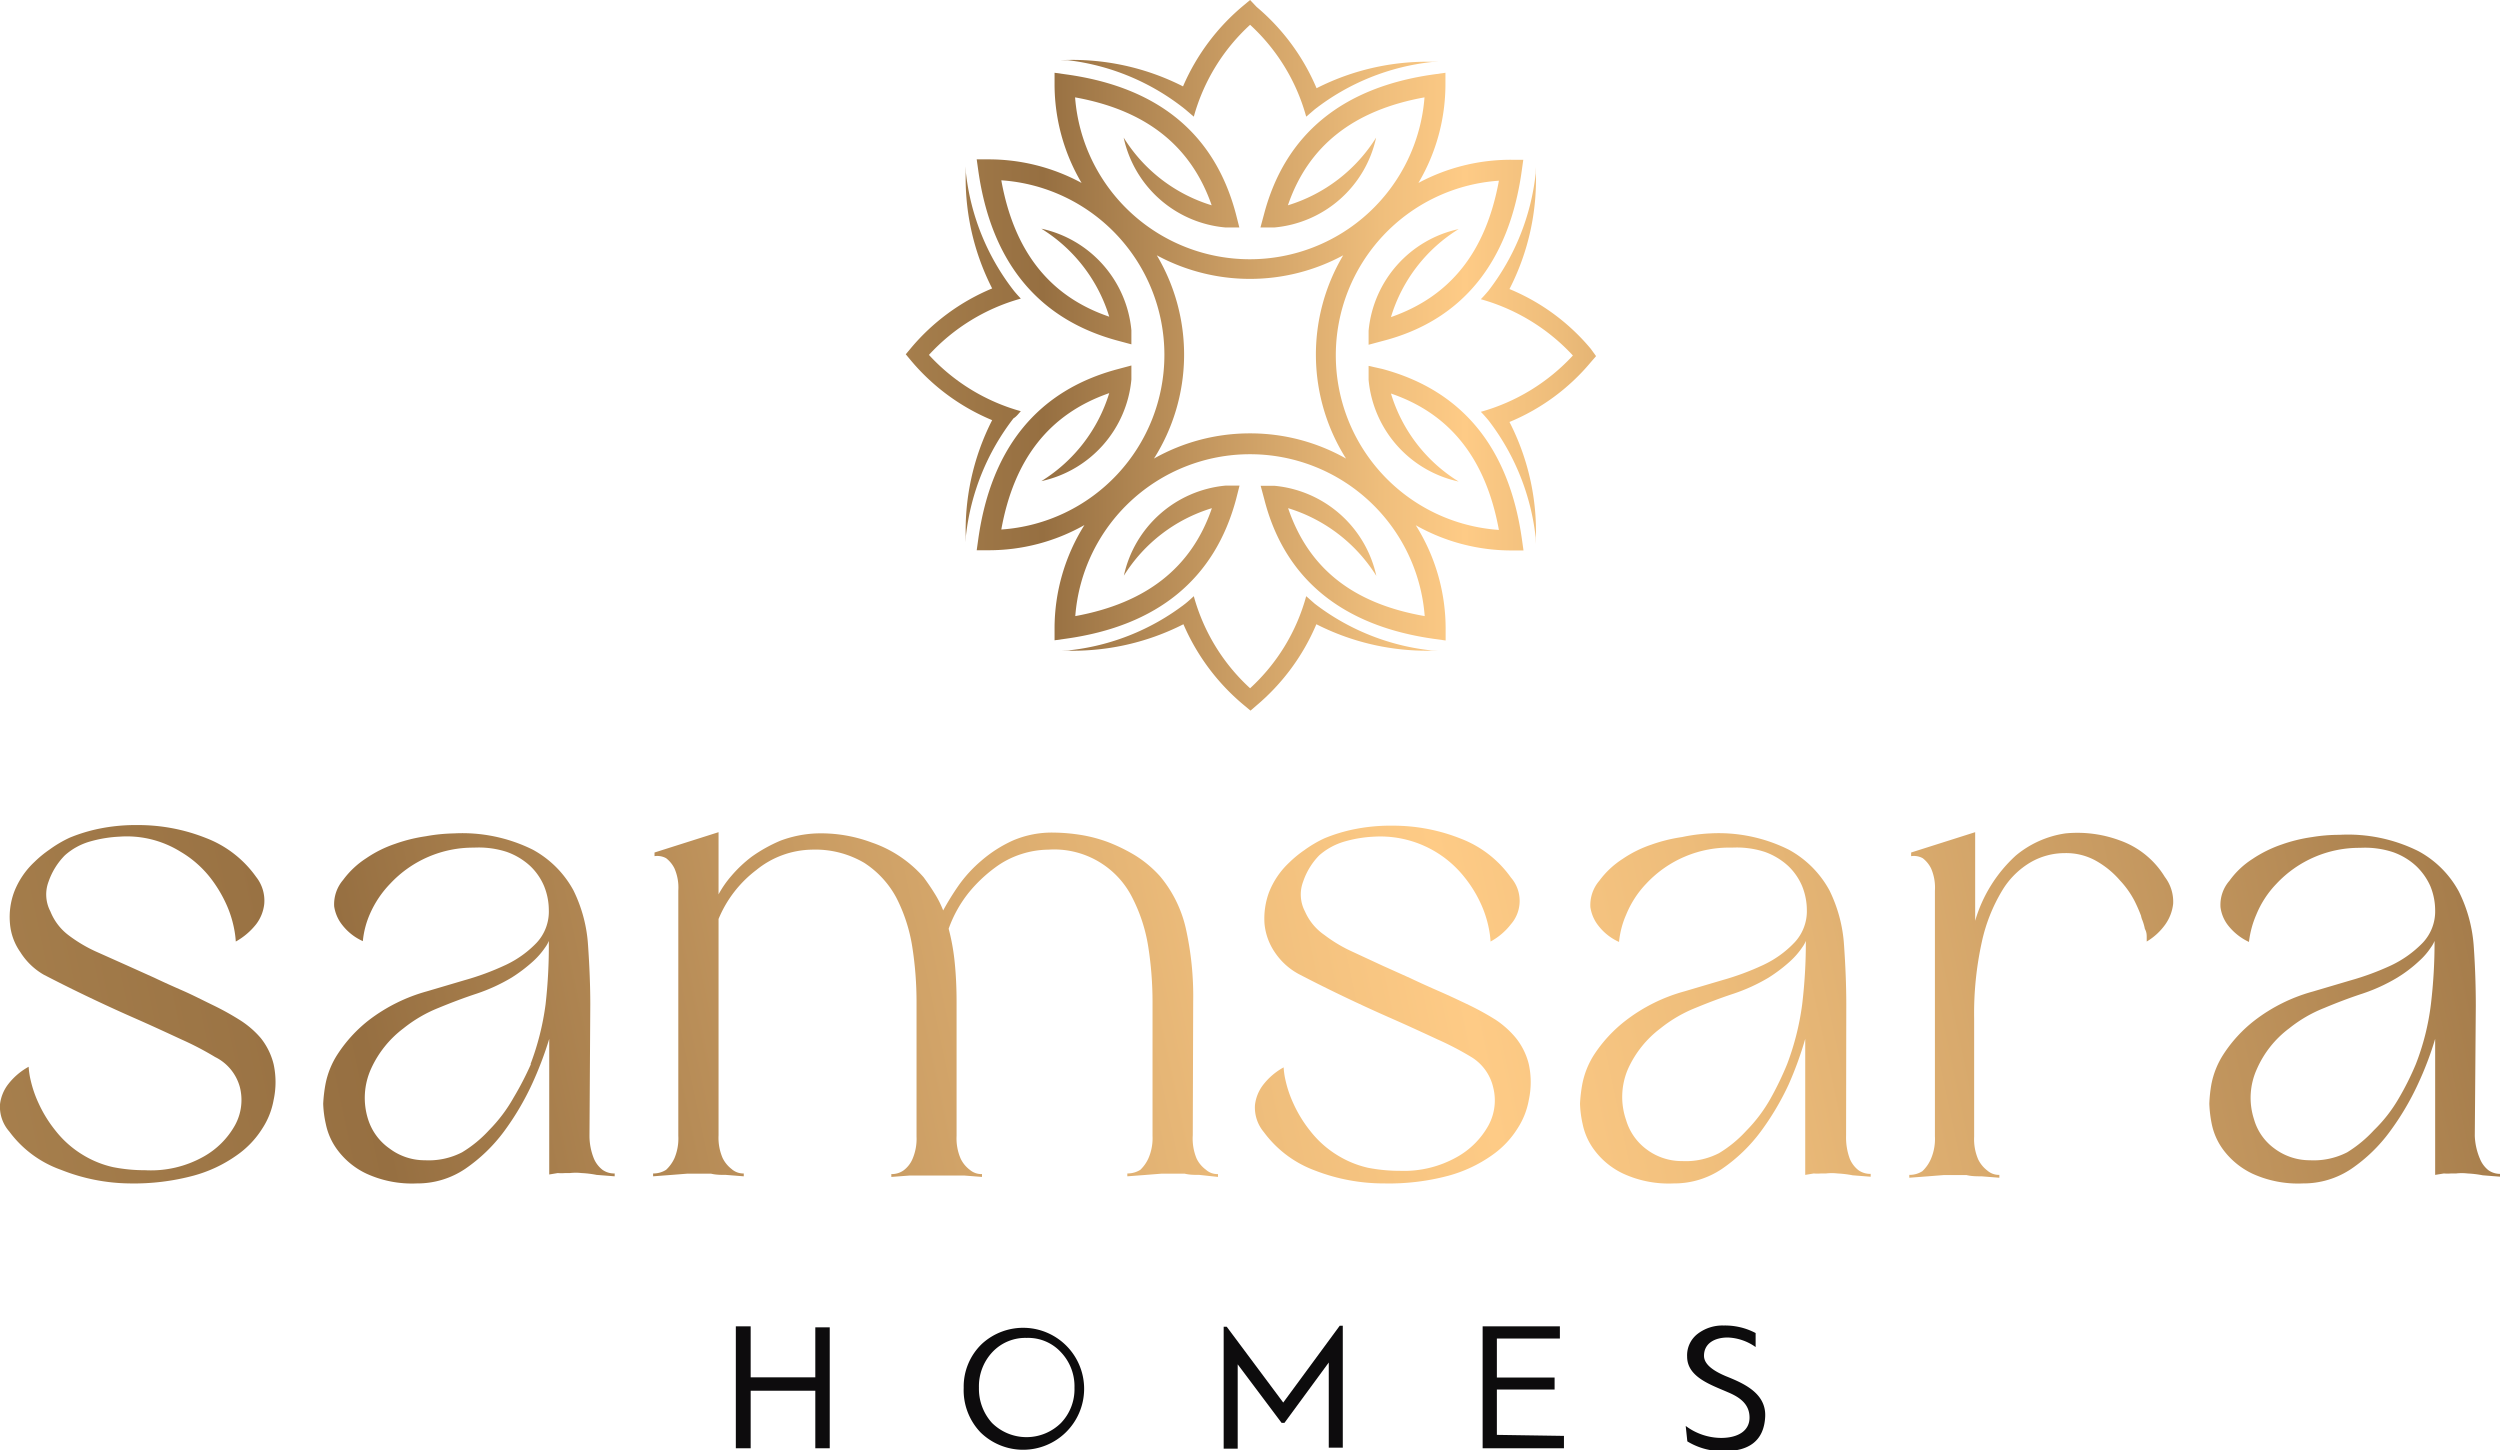 <svg id="Layer_1" data-name="Layer 1" xmlns="http://www.w3.org/2000/svg" xmlns:xlink="http://www.w3.org/1999/xlink" viewBox="0 0 122.99 71.34"><defs><style>.cls-1{fill:#0d0c0d;}.cls-2{fill:url(#Áåçûìÿííûé_ãðàäèåíò_31);}.cls-3{fill:url(#Áåçûìÿííûé_ãðàäèåíò_31-2);}.cls-4{fill:url(#Áåçûìÿííûé_ãðàäèåíò_31-3);}.cls-5{fill:url(#Áåçûìÿííûé_ãðàäèåíò_31-4);}.cls-6{fill:url(#Áåçûìÿííûé_ãðàäèåíò_31-5);}.cls-7{fill:url(#Áåçûìÿííûé_ãðàäèåíò_31-6);}.cls-8{fill:url(#Áåçûìÿííûé_ãðàäèåíò_31-7);}.cls-9{fill:url(#Áåçûìÿííûé_ãðàäèåíò_31-8);}.cls-10{fill:url(#Áåçûìÿííûé_ãðàäèåíò_31-9);}.cls-11{fill:url(#Áåçûìÿííûé_ãðàäèåíò_31-10);}.cls-12{fill:url(#Áåçûìÿííûé_ãðàäèåíò_31-11);}.cls-13{fill:url(#Áåçûìÿííûé_ãðàäèåíò_31-12);}</style><linearGradient id="Áåçûìÿííûé_ãðàäèåíò_31" x1="34.71" y1="17.54" x2="94.01" y2="17.54" gradientUnits="userSpaceOnUse"><stop offset="0" stop-color="#bc945c"/><stop offset="0.28" stop-color="#966f41"/><stop offset="0.43" stop-color="#c89b62"/><stop offset="0.56" stop-color="#efbe7c"/><stop offset="0.63" stop-color="#fecb86"/><stop offset="0.71" stop-color="#edbc7a"/><stop offset="0.87" stop-color="#bf935c"/><stop offset="1" stop-color="#966f41"/></linearGradient><linearGradient id="Áåçûìÿííûé_ãðàäèåíò_31-2" x1="34.71" y1="2.87" x2="94.01" y2="2.87" xlink:href="#Áåçûìÿííûé_ãðàäèåíò_31"/><linearGradient id="Áåçûìÿííûé_ãðàäèåíò_31-3" x1="34.71" y1="32.21" x2="94.01" y2="32.21" xlink:href="#Áåçûìÿííûé_ãðàäèåíò_31"/><linearGradient id="Áåçûìÿííûé_ãðàäèåíò_31-4" x1="34.71" y1="17.46" x2="94.01" y2="17.46" xlink:href="#Áåçûìÿííûé_ãðàäèåíò_31"/><linearGradient id="Áåçûìÿííûé_ãðàäèåíò_31-5" x1="34.71" y1="17.46" x2="94.01" y2="17.46" xlink:href="#Áåçûìÿííûé_ãðàäèåíò_31"/><linearGradient id="Áåçûìÿííûé_ãðàäèåíò_31-6" x1="-24.87" y1="56.11" x2="124.78" y2="24.34" xlink:href="#Áåçûìÿííûé_ãðàäèåíò_31"/><linearGradient id="Áåçûìÿííûé_ãðàäèåíò_31-7" x1="-24.03" y1="60.03" x2="125.61" y2="28.26" xlink:href="#Áåçûìÿííûé_ãðàäèåíò_31"/><linearGradient id="Áåçûìÿííûé_ãðàäèåíò_31-8" x1="-23.1" y1="64.44" x2="126.55" y2="32.68" xlink:href="#Áåçûìÿííûé_ãðàäèåíò_31"/><linearGradient id="Áåçûìÿííûé_ãðàäèåíò_31-9" x1="-22.2" y1="68.66" x2="127.44" y2="36.89" xlink:href="#Áåçûìÿííûé_ãðàäèåíò_31"/><linearGradient id="Áåçûìÿííûé_ãðàäèåíò_31-10" x1="-21.37" y1="72.58" x2="128.28" y2="40.82" xlink:href="#Áåçûìÿííûé_ãðàäèåíò_31"/><linearGradient id="Áåçûìÿííûé_ãðàäèåíò_31-11" x1="-20.94" y1="74.62" x2="128.71" y2="42.86" xlink:href="#Áåçûìÿííûé_ãðàäèåíò_31"/><linearGradient id="Áåçûìÿííûé_ãðàäèåíò_31-12" x1="-20.04" y1="78.86" x2="129.61" y2="47.1" xlink:href="#Áåçûìÿííûé_ãðàäèåíò_31"/></defs><path class="cls-1" d="M40.82,71.25h-.71V68.42H36.93v2.83H36.2v-6h.73v2.51h3.18V65.3h.71Z"/><path class="cls-1" d="M48.24,70.47a3,3,0,0,1-.83-2.19,2.91,2.91,0,0,1,.91-2.18,3,3,0,1,1-.08,4.37ZM48.8,70a2.41,2.41,0,0,0,3.4,0,2.4,2.4,0,0,0,.66-1.73,2.43,2.43,0,0,0-.66-1.74,2.19,2.19,0,0,0-1.69-.71,2.22,2.22,0,0,0-1.69.7,2.46,2.46,0,0,0-.66,1.75A2.5,2.5,0,0,0,48.8,70Z"/><path class="cls-1" d="M63.19,70h-.14l-2.16-2.88,0,0v4.15h-.69v-6h.15L63.13,69l2.78-3.78h.15v6h-.69V69.14c0-.93,0-1.63,0-2.11l0,0Z"/><path class="cls-1" d="M76.94,70.64v.61h-4v-6h3.8v.6H73.64v1.92h2.84v.59H73.64v2.23Z"/><path class="cls-1" d="M82.93,70.15a2.94,2.94,0,0,0,1.74.59c.82,0,1.4-.34,1.4-1s-.47-1-1.07-1.25c-.85-.37-2-.75-2-1.75a1.33,1.33,0,0,1,.53-1.13,2,2,0,0,1,1.27-.4,3.22,3.22,0,0,1,1.57.37v.69A2.51,2.51,0,0,0,85,65.8c-.65,0-1.17.29-1.17.9,0,.43.48.75,1.07,1,.84.34,2,.82,1.94,2s-.8,1.69-2,1.69a3.3,3.3,0,0,1-1.83-.48Z"/><path class="cls-2" d="M68,18.15,67.33,18l0,.69a5.65,5.65,0,0,0,4.43,5,7.7,7.7,0,0,1-3.33-4.33c2.93,1,4.67,3.23,5.31,6.71a8.61,8.61,0,0,1,0-17.18c-.64,3.49-2.38,5.69-5.31,6.71a7.7,7.7,0,0,1,3.33-4.33,5.65,5.65,0,0,0-4.43,5l0,.69.67-.18c3.92-1,6.23-3.86,6.86-8.35l.08-.57h-.58A9.61,9.61,0,0,0,69.78,9a9.54,9.54,0,0,0,1.33-4.86V3.58l-.57.08c-4.5.63-7.31,2.94-8.35,6.86l-.18.67.69,0a5.64,5.64,0,0,0,5-4.42,7.81,7.81,0,0,1-4.34,3.33c1-2.93,3.23-4.68,6.72-5.31a8.62,8.62,0,0,1-17.19,0c3.49.63,5.7,2.38,6.72,5.31a7.76,7.76,0,0,1-4.33-3.33,5.63,5.63,0,0,0,5,4.42l.69,0-.17-.67C59.76,6.6,57,4.29,52.45,3.66l-.57-.08v.57A9.54,9.54,0,0,0,53.21,9a9.58,9.58,0,0,0-4.58-1.16h-.58l.08.57c.64,4.49,2.95,7.3,6.86,8.35l.67.18,0-.69a5.65,5.65,0,0,0-4.43-5,7.76,7.76,0,0,1,3.34,4.33c-2.94-1-4.68-3.22-5.31-6.71a8.61,8.61,0,0,1,0,17.18c.63-3.48,2.37-5.69,5.31-6.71a7.76,7.76,0,0,1-3.34,4.33,5.65,5.65,0,0,0,4.43-5l0-.69-.67.18C51.08,19.2,48.77,22,48.13,26.5l-.08.57h.58a9.55,9.55,0,0,0,4.72-1.24,9.56,9.56,0,0,0-1.47,5.1v.57l.57-.08c4.5-.63,7.31-2.94,8.36-6.86l.17-.67-.69,0a5.66,5.66,0,0,0-5,4.43A7.76,7.76,0,0,1,59.62,25c-1,2.93-3.23,4.67-6.72,5.31a8.62,8.62,0,0,1,17.19,0C66.6,29.7,64.39,28,63.37,25a7.81,7.81,0,0,1,4.34,3.33,5.67,5.67,0,0,0-5-4.43l-.69,0,.18.67c1,3.92,3.85,6.23,8.35,6.86l.57.08v-.57a9.56,9.56,0,0,0-1.47-5.1,9.55,9.55,0,0,0,4.72,1.24h.58l-.08-.57C74.23,22,71.92,19.2,68,18.15Zm-6.5,3.17a9.58,9.58,0,0,0-4.73,1.24,9.56,9.56,0,0,0,.14-10,9.64,9.64,0,0,0,9.17,0,9.56,9.56,0,0,0,.14,10A9.55,9.55,0,0,0,61.5,21.32Z"/><path class="cls-3" d="M58.31,5.38l.42.36A9.58,9.58,0,0,1,61.5,1.22a9.56,9.56,0,0,1,2.76,4.52l.42-.36a11.39,11.39,0,0,1,5.77-2.33l.32,0a12,12,0,0,0-6,1.29,10.65,10.65,0,0,0-2.95-4L61.5,0l-.3.25a10.65,10.65,0,0,0-3,4,12,12,0,0,0-6-1.29l.32,0A11.39,11.39,0,0,1,58.31,5.38Z"/><path class="cls-4" d="M64.68,29.7l-.42-.37a9.54,9.54,0,0,1-2.76,4.53,9.56,9.56,0,0,1-2.77-4.53c-.14.13-.27.25-.42.37A11.39,11.39,0,0,1,52.54,32l-.32,0a12,12,0,0,0,6-1.29,10.65,10.65,0,0,0,3,4l.3.25.29-.25a10.65,10.65,0,0,0,2.95-4,12,12,0,0,0,6,1.29l-.32,0A11.39,11.39,0,0,1,64.68,29.7Z"/><path class="cls-5" d="M78.26,17.16a10.37,10.37,0,0,0-4-2.94,11.83,11.83,0,0,0,1.29-6l0,.31a11.48,11.48,0,0,1-2.33,5.78c-.12.14-.24.28-.37.41a9.73,9.73,0,0,1,4.53,2.77,9.73,9.73,0,0,1-4.53,2.77c.13.13.25.27.37.41a11.52,11.52,0,0,1,2.33,5.78l0,.31a11.83,11.83,0,0,0-1.29-6,10.37,10.37,0,0,0,4-2.94l.26-.3Z"/><path class="cls-6" d="M50.22,20.23a9.65,9.65,0,0,1-4.52-2.77,9.65,9.65,0,0,1,4.52-2.77c-.12-.13-.25-.27-.36-.41A11.49,11.49,0,0,1,47.52,8.5l0-.31a11.93,11.93,0,0,0,1.29,6,10.44,10.44,0,0,0-4,2.94l-.25.3.25.3a10.44,10.44,0,0,0,4,2.94,11.93,11.93,0,0,0-1.29,6l0-.31a11.53,11.53,0,0,1,2.34-5.78C50,20.5,50.1,20.36,50.22,20.23Z"/><path class="cls-7" d="M10.54,49.48a13.56,13.56,0,0,1,1.24.69,4.55,4.55,0,0,1,1.05.9,3.34,3.34,0,0,1,.63,1.28,4.16,4.16,0,0,1,0,1.77,3.76,3.76,0,0,1-.55,1.39,4.54,4.54,0,0,1-1.27,1.33,6.68,6.68,0,0,1-2.13,1,11.3,11.3,0,0,1-3.13.38A9.36,9.36,0,0,1,3,57.55,5.39,5.39,0,0,1,.46,55.67,1.85,1.85,0,0,1,0,54.33a2,2,0,0,1,.41-1,3.24,3.24,0,0,1,1-.85,3.78,3.78,0,0,0,.1.67,5.65,5.65,0,0,0,.39,1.13,6.32,6.32,0,0,0,.82,1.33,5,5,0,0,0,1.38,1.22,4.88,4.88,0,0,0,1.47.59,8,8,0,0,0,1.57.15A5.28,5.28,0,0,0,10,56.91a4,4,0,0,0,1.57-1.57,2.58,2.58,0,0,0,.23-1.86A2.33,2.33,0,0,0,10.58,52a14.92,14.92,0,0,0-1.67-.87c-.73-.34-1.51-.7-2.33-1.06s-1.64-.74-2.43-1.12-1.44-.71-2-1A3.3,3.3,0,0,1,1,46.84a2.84,2.84,0,0,1-.51-1.41,3.55,3.55,0,0,1,.21-1.56,4,4,0,0,1,1-1.47,5.45,5.45,0,0,1,.73-.6,5.93,5.93,0,0,1,1-.59,8,8,0,0,1,1.44-.44,8.92,8.92,0,0,1,1.89-.18,9,9,0,0,1,3.38.64,5.38,5.38,0,0,1,2.46,1.91A1.88,1.88,0,0,1,13,44.47a2,2,0,0,1-.4,1,3.35,3.35,0,0,1-1,.85,4.74,4.74,0,0,0-.09-.67,5.38,5.38,0,0,0-.37-1.15,6.47,6.47,0,0,0-.81-1.34A5.23,5.23,0,0,0,8.88,41.9a5,5,0,0,0-3-.74,6.28,6.28,0,0,0-1.42.23,3.16,3.16,0,0,0-1.27.69,3.43,3.43,0,0,0-.8,1.29,1.79,1.79,0,0,0,.09,1.47A2.73,2.73,0,0,0,3.36,46a7.13,7.13,0,0,0,1.31.79l1.52.68,1.4.63c.46.22.93.43,1.41.64S10,49.22,10.54,49.48Z"/><path class="cls-8" d="M29,55.88a3,3,0,0,0,.21,1.1,1.38,1.38,0,0,0,.43.57,1,1,0,0,0,.6.18v.14l-.89-.07a5,5,0,0,0-.74-.09,2.49,2.49,0,0,0-.57,0h-.24a2.17,2.17,0,0,1-.36,0l-.42.07V51.11a17.57,17.57,0,0,1-.85,2.23,13.35,13.35,0,0,1-1.38,2.33,8,8,0,0,1-1.9,1.83,4.2,4.2,0,0,1-2.39.72,5.37,5.37,0,0,1-2.47-.48,3.77,3.77,0,0,1-1.4-1.13,3.2,3.2,0,0,1-.6-1.31,5.31,5.31,0,0,1-.13-1,7.37,7.37,0,0,1,.11-.95,4.15,4.15,0,0,1,.6-1.49,6.9,6.9,0,0,1,1.52-1.66A8.35,8.35,0,0,1,21,48.77l1.86-.55a13,13,0,0,0,2-.74,5.1,5.1,0,0,0,1.54-1.1A2.25,2.25,0,0,0,27,44.77a3.17,3.17,0,0,0-.23-1.17,2.94,2.94,0,0,0-.69-1,3.36,3.36,0,0,0-1.15-.69,4.46,4.46,0,0,0-1.61-.21,5.58,5.58,0,0,0-4.12,1.77,5.05,5.05,0,0,0-1,1.49,4.36,4.36,0,0,0-.35,1.34,2.65,2.65,0,0,1-1-.78,1.93,1.93,0,0,1-.41-.93,1.84,1.84,0,0,1,.44-1.3,4.31,4.31,0,0,1,1.14-1.07,5.79,5.79,0,0,1,1.43-.71,7.81,7.81,0,0,1,1.5-.37A8.52,8.52,0,0,1,22.33,41a7.8,7.8,0,0,1,3.88.8,5,5,0,0,1,2,2,7.11,7.11,0,0,1,.72,2.71c.07,1,.11,2,.11,2.9Zm-2.9-3.53a13.07,13.07,0,0,0,.74-2.94A25.46,25.46,0,0,0,27,46.29a1.44,1.44,0,0,1-.18.32,3.82,3.82,0,0,1-.58.67,7.55,7.55,0,0,1-1.08.82,8.79,8.79,0,0,1-1.7.78c-.64.21-1.27.45-1.9.71a6.74,6.74,0,0,0-1.71,1,5.16,5.16,0,0,0-1.6,2,3.48,3.48,0,0,0-.14,2.48,2.76,2.76,0,0,0,1.05,1.43,2.87,2.87,0,0,0,1.75.58,3.57,3.57,0,0,0,1.82-.39,6,6,0,0,0,1.33-1.09,7.46,7.46,0,0,0,1.2-1.59A15.34,15.34,0,0,0,26.12,52.35Z"/><path class="cls-9" d="M58.68,55.85A2.54,2.54,0,0,0,58.87,57a1.46,1.46,0,0,0,.45.54.84.84,0,0,0,.6.22v.14L59,57.8c-.23,0-.47,0-.72-.06H57.14l-.76.06-.92.07v-.14a1.19,1.19,0,0,0,.64-.18,1.82,1.82,0,0,0,.4-.57,2.48,2.48,0,0,0,.2-1.1V49.3a17.51,17.51,0,0,0-.21-2.72,8,8,0,0,0-.78-2.41,4.3,4.3,0,0,0-4.14-2.37,4.46,4.46,0,0,0-1.3.21,4.39,4.39,0,0,0-1.34.69,7.05,7.05,0,0,0-1.26,1.2,6.12,6.12,0,0,0-1,1.79,10.47,10.47,0,0,1,.3,1.68c.06.6.09,1.25.09,1.93v6.58A2.51,2.51,0,0,0,47.26,57a1.5,1.5,0,0,0,.45.55.88.88,0,0,0,.6.21v.14l-.89-.07-.74,0-.57,0-.58,0-.76,0-.92.07v-.14a1,1,0,0,0,.6-.18,1.37,1.37,0,0,0,.44-.56,2.51,2.51,0,0,0,.2-1.1V49.3a17.51,17.51,0,0,0-.21-2.72,8,8,0,0,0-.78-2.41,4.66,4.66,0,0,0-1.58-1.72,4.75,4.75,0,0,0-2.6-.65,4.43,4.43,0,0,0-2.71,1,5.8,5.8,0,0,0-1.86,2.41V55.85a2.52,2.52,0,0,0,.2,1.12,1.54,1.54,0,0,0,.44.54.87.87,0,0,0,.6.22v.14l-.88-.07c-.24,0-.48,0-.73-.06H33.81l-.76.06-.92.07v-.14a1.17,1.17,0,0,0,.64-.18,1.82,1.82,0,0,0,.41-.57,2.5,2.5,0,0,0,.19-1.1V43.82a2.36,2.36,0,0,0-.19-1.1,1.44,1.44,0,0,0-.41-.5.9.9,0,0,0-.57-.1v-.18l3.15-1V44a5,5,0,0,1,.64-.92,6.3,6.3,0,0,1,1-.94,7.41,7.41,0,0,1,1.4-.78A5.68,5.68,0,0,1,40.17,41a7.14,7.14,0,0,1,2.72.45,5.94,5.94,0,0,1,2.55,1.71c.19.26.37.52.53.78a4.84,4.84,0,0,1,.43.85,13.27,13.27,0,0,1,.74-1.2,6.57,6.57,0,0,1,1.13-1.24,6.4,6.4,0,0,1,1.56-1,4.86,4.86,0,0,1,2-.39,9,9,0,0,1,1.31.11,7.06,7.06,0,0,1,1.4.37,8.47,8.47,0,0,1,1.35.67,5.64,5.64,0,0,1,1.18,1,6.09,6.09,0,0,1,1.26,2.53,15.31,15.31,0,0,1,.37,3.63Z"/><path class="cls-10" d="M72.34,49.48a13.56,13.56,0,0,1,1.24.69,4.55,4.55,0,0,1,1,.9,3.34,3.34,0,0,1,.63,1.28,4.16,4.16,0,0,1,0,1.77,3.76,3.76,0,0,1-.55,1.39,4.54,4.54,0,0,1-1.27,1.33,6.79,6.79,0,0,1-2.13,1,11.3,11.3,0,0,1-3.13.38,9.36,9.36,0,0,1-3.45-.64,5.47,5.47,0,0,1-2.5-1.88,1.88,1.88,0,0,1-.44-1.34,2,2,0,0,1,.41-1,3.24,3.24,0,0,1,1-.85,3.78,3.78,0,0,0,.1.67,5.65,5.65,0,0,0,.39,1.13,6.32,6.32,0,0,0,.82,1.33,5,5,0,0,0,1.38,1.22,4.93,4.93,0,0,0,1.46.59,8.22,8.22,0,0,0,1.58.15,5.3,5.3,0,0,0,2.78-.67,4,4,0,0,0,1.57-1.57,2.58,2.58,0,0,0,.23-1.86A2.37,2.37,0,0,0,72.38,52a14.92,14.92,0,0,0-1.67-.87c-.73-.34-1.51-.7-2.33-1.06s-1.64-.74-2.43-1.12-1.44-.71-2-1a3.3,3.3,0,0,1-1.22-1.08,3,3,0,0,1-.52-1.41,3.72,3.72,0,0,1,.22-1.56,4,4,0,0,1,1-1.47,5.45,5.45,0,0,1,.73-.6,5.93,5.93,0,0,1,1-.59,8,8,0,0,1,1.44-.44,8.92,8.92,0,0,1,1.89-.18,9,9,0,0,1,3.38.64,5.38,5.38,0,0,1,2.46,1.91,1.75,1.75,0,0,1,0,2.3,3.2,3.2,0,0,1-1,.85,4.74,4.74,0,0,0-.09-.67,5.38,5.38,0,0,0-.37-1.15,6.12,6.12,0,0,0-.82-1.34,5.28,5.28,0,0,0-4.45-2,6.28,6.28,0,0,0-1.42.23,3.26,3.26,0,0,0-1.28.69,3.41,3.41,0,0,0-.79,1.29,1.79,1.79,0,0,0,.09,1.47A2.73,2.73,0,0,0,65.16,46a7.13,7.13,0,0,0,1.31.79L68,47.5l1.4.63c.46.22.93.43,1.41.64S71.8,49.22,72.34,49.48Z"/><path class="cls-11" d="M90.82,55.88A3,3,0,0,0,91,57a1.38,1.38,0,0,0,.43.57,1,1,0,0,0,.6.18v.14l-.89-.07a5.13,5.13,0,0,0-.74-.09,2.46,2.46,0,0,0-.57,0h-.25a2,2,0,0,1-.35,0l-.42.07V51.11A17.57,17.57,0,0,1,88,53.34a13.35,13.35,0,0,1-1.38,2.33,8,8,0,0,1-1.9,1.83,4.2,4.2,0,0,1-2.39.72,5.34,5.34,0,0,1-2.47-.48,3.77,3.77,0,0,1-1.4-1.13,3.2,3.2,0,0,1-.6-1.31,5.31,5.31,0,0,1-.13-1,7.37,7.37,0,0,1,.11-.95,4.15,4.15,0,0,1,.6-1.49A6.9,6.9,0,0,1,80,50.19a8.35,8.35,0,0,1,2.87-1.42l1.86-.55a13,13,0,0,0,2-.74,5.1,5.1,0,0,0,1.54-1.1,2.25,2.25,0,0,0,.62-1.61,3.17,3.17,0,0,0-.23-1.17,2.94,2.94,0,0,0-.69-1,3.36,3.36,0,0,0-1.15-.69,4.46,4.46,0,0,0-1.61-.21A5.58,5.58,0,0,0,81,43.46,4.86,4.86,0,0,0,80,45a4.36,4.36,0,0,0-.35,1.34,2.65,2.65,0,0,1-1-.78,1.93,1.93,0,0,1-.41-.93,1.84,1.84,0,0,1,.44-1.3,4.31,4.31,0,0,1,1.14-1.07,5.79,5.79,0,0,1,1.43-.71,7.81,7.81,0,0,1,1.5-.37A8.52,8.52,0,0,1,84.13,41a7.73,7.73,0,0,1,3.87.8,5,5,0,0,1,2,2,7.11,7.11,0,0,1,.72,2.71c.07,1,.11,2,.11,2.9Zm-2.9-3.53a13.07,13.07,0,0,0,.74-2.94,25.46,25.46,0,0,0,.18-3.12,1.44,1.44,0,0,1-.18.32,3.82,3.82,0,0,1-.58.67A7.55,7.55,0,0,1,87,48.1a8.79,8.79,0,0,1-1.7.78c-.64.21-1.27.45-1.9.71a6.74,6.74,0,0,0-1.71,1,5.16,5.16,0,0,0-1.6,2A3.48,3.48,0,0,0,80,55.11a2.76,2.76,0,0,0,1,1.43,2.87,2.87,0,0,0,1.75.58,3.57,3.57,0,0,0,1.82-.39,6,6,0,0,0,1.33-1.09,7.46,7.46,0,0,0,1.2-1.59A15.34,15.34,0,0,0,87.92,52.35Z"/><path class="cls-12" d="M106.5,43.14a2,2,0,0,1,.41,1.33,2.17,2.17,0,0,1-.38,1,3,3,0,0,1-.92.85s0-.06,0-.19,0-.27-.09-.43a2.58,2.58,0,0,0-.12-.42,1.05,1.05,0,0,1-.07-.23,7.86,7.86,0,0,0-.32-.73,4.48,4.48,0,0,0-.71-1,4.39,4.39,0,0,0-1.13-.94,3,3,0,0,0-1.59-.41,3.36,3.36,0,0,0-1.68.45,4,4,0,0,0-1.4,1.39,8.29,8.29,0,0,0-1,2.52,16.41,16.41,0,0,0-.38,3.79v5.8a2.52,2.52,0,0,0,.2,1.12,1.54,1.54,0,0,0,.44.54.87.87,0,0,0,.6.22v.14l-.88-.07c-.24,0-.48,0-.73-.06H95.61l-.76.06-.92.07v-.14a1.17,1.17,0,0,0,.64-.18A1.82,1.82,0,0,0,95,57a2.5,2.5,0,0,0,.19-1.1V43.82a2.36,2.36,0,0,0-.19-1.1,1.44,1.44,0,0,0-.41-.5.9.9,0,0,0-.57-.1v-.18l3.15-1v4.36a7,7,0,0,1,2-3.21A4.92,4.92,0,0,1,101.61,41a6,6,0,0,1,2.69.35A4.25,4.25,0,0,1,106.5,43.14Z"/><path class="cls-13" d="M121.75,55.88A3.16,3.16,0,0,0,122,57a1.37,1.37,0,0,0,.42.57,1,1,0,0,0,.6.18v.14l-.88-.07a5.1,5.1,0,0,0-.75-.09,2.4,2.4,0,0,0-.56,0h-.25a2.11,2.11,0,0,1-.35,0l-.43.07V51.11a16.17,16.17,0,0,1-.85,2.23,13.35,13.35,0,0,1-1.38,2.33,7.81,7.81,0,0,1-1.89,1.83,4.22,4.22,0,0,1-2.39.72,5.39,5.39,0,0,1-2.48-.48,3.85,3.85,0,0,1-1.4-1.13,3.2,3.2,0,0,1-.6-1.31,6,6,0,0,1-.12-1,6.87,6.87,0,0,1,.1-.95,4.15,4.15,0,0,1,.6-1.49,6.76,6.76,0,0,1,1.53-1.66,8.29,8.29,0,0,1,2.86-1.42l1.86-.55a13.15,13.15,0,0,0,2-.74,5.36,5.36,0,0,0,1.54-1.1,2.25,2.25,0,0,0,.62-1.61,3.17,3.17,0,0,0-.23-1.17,3.11,3.11,0,0,0-.7-1,3.27,3.27,0,0,0-1.15-.69,4.43,4.43,0,0,0-1.61-.21,5.58,5.58,0,0,0-4.12,1.77A4.82,4.82,0,0,0,111,45a4.73,4.73,0,0,0-.36,1.34,2.82,2.82,0,0,1-1-.78,1.83,1.83,0,0,1-.4-.93,1.8,1.8,0,0,1,.44-1.3,4.12,4.12,0,0,1,1.13-1.07,6.15,6.15,0,0,1,1.43-.71,7.73,7.73,0,0,1,1.51-.37,8.32,8.32,0,0,1,1.34-.11,7.77,7.77,0,0,1,3.88.8,4.9,4.9,0,0,1,2,2,7.12,7.12,0,0,1,.73,2.71c.07,1,.1,2,.1,2.9Zm-2.9-3.53a12.08,12.08,0,0,0,.74-2.94,25.46,25.46,0,0,0,.18-3.12,1.44,1.44,0,0,1-.18.32,3.44,3.44,0,0,1-.58.67,6.57,6.57,0,0,1-1.08.82,8.52,8.52,0,0,1-1.7.78c-.64.21-1.27.45-1.89.71a6.63,6.63,0,0,0-1.72,1,5,5,0,0,0-1.59,2,3.42,3.42,0,0,0-.14,2.48,2.68,2.68,0,0,0,1,1.43,2.9,2.9,0,0,0,1.75.58,3.61,3.61,0,0,0,1.83-.39,6.23,6.23,0,0,0,1.32-1.09A7.19,7.19,0,0,0,118,54.05,13.61,13.61,0,0,0,118.85,52.35Z"/></svg>